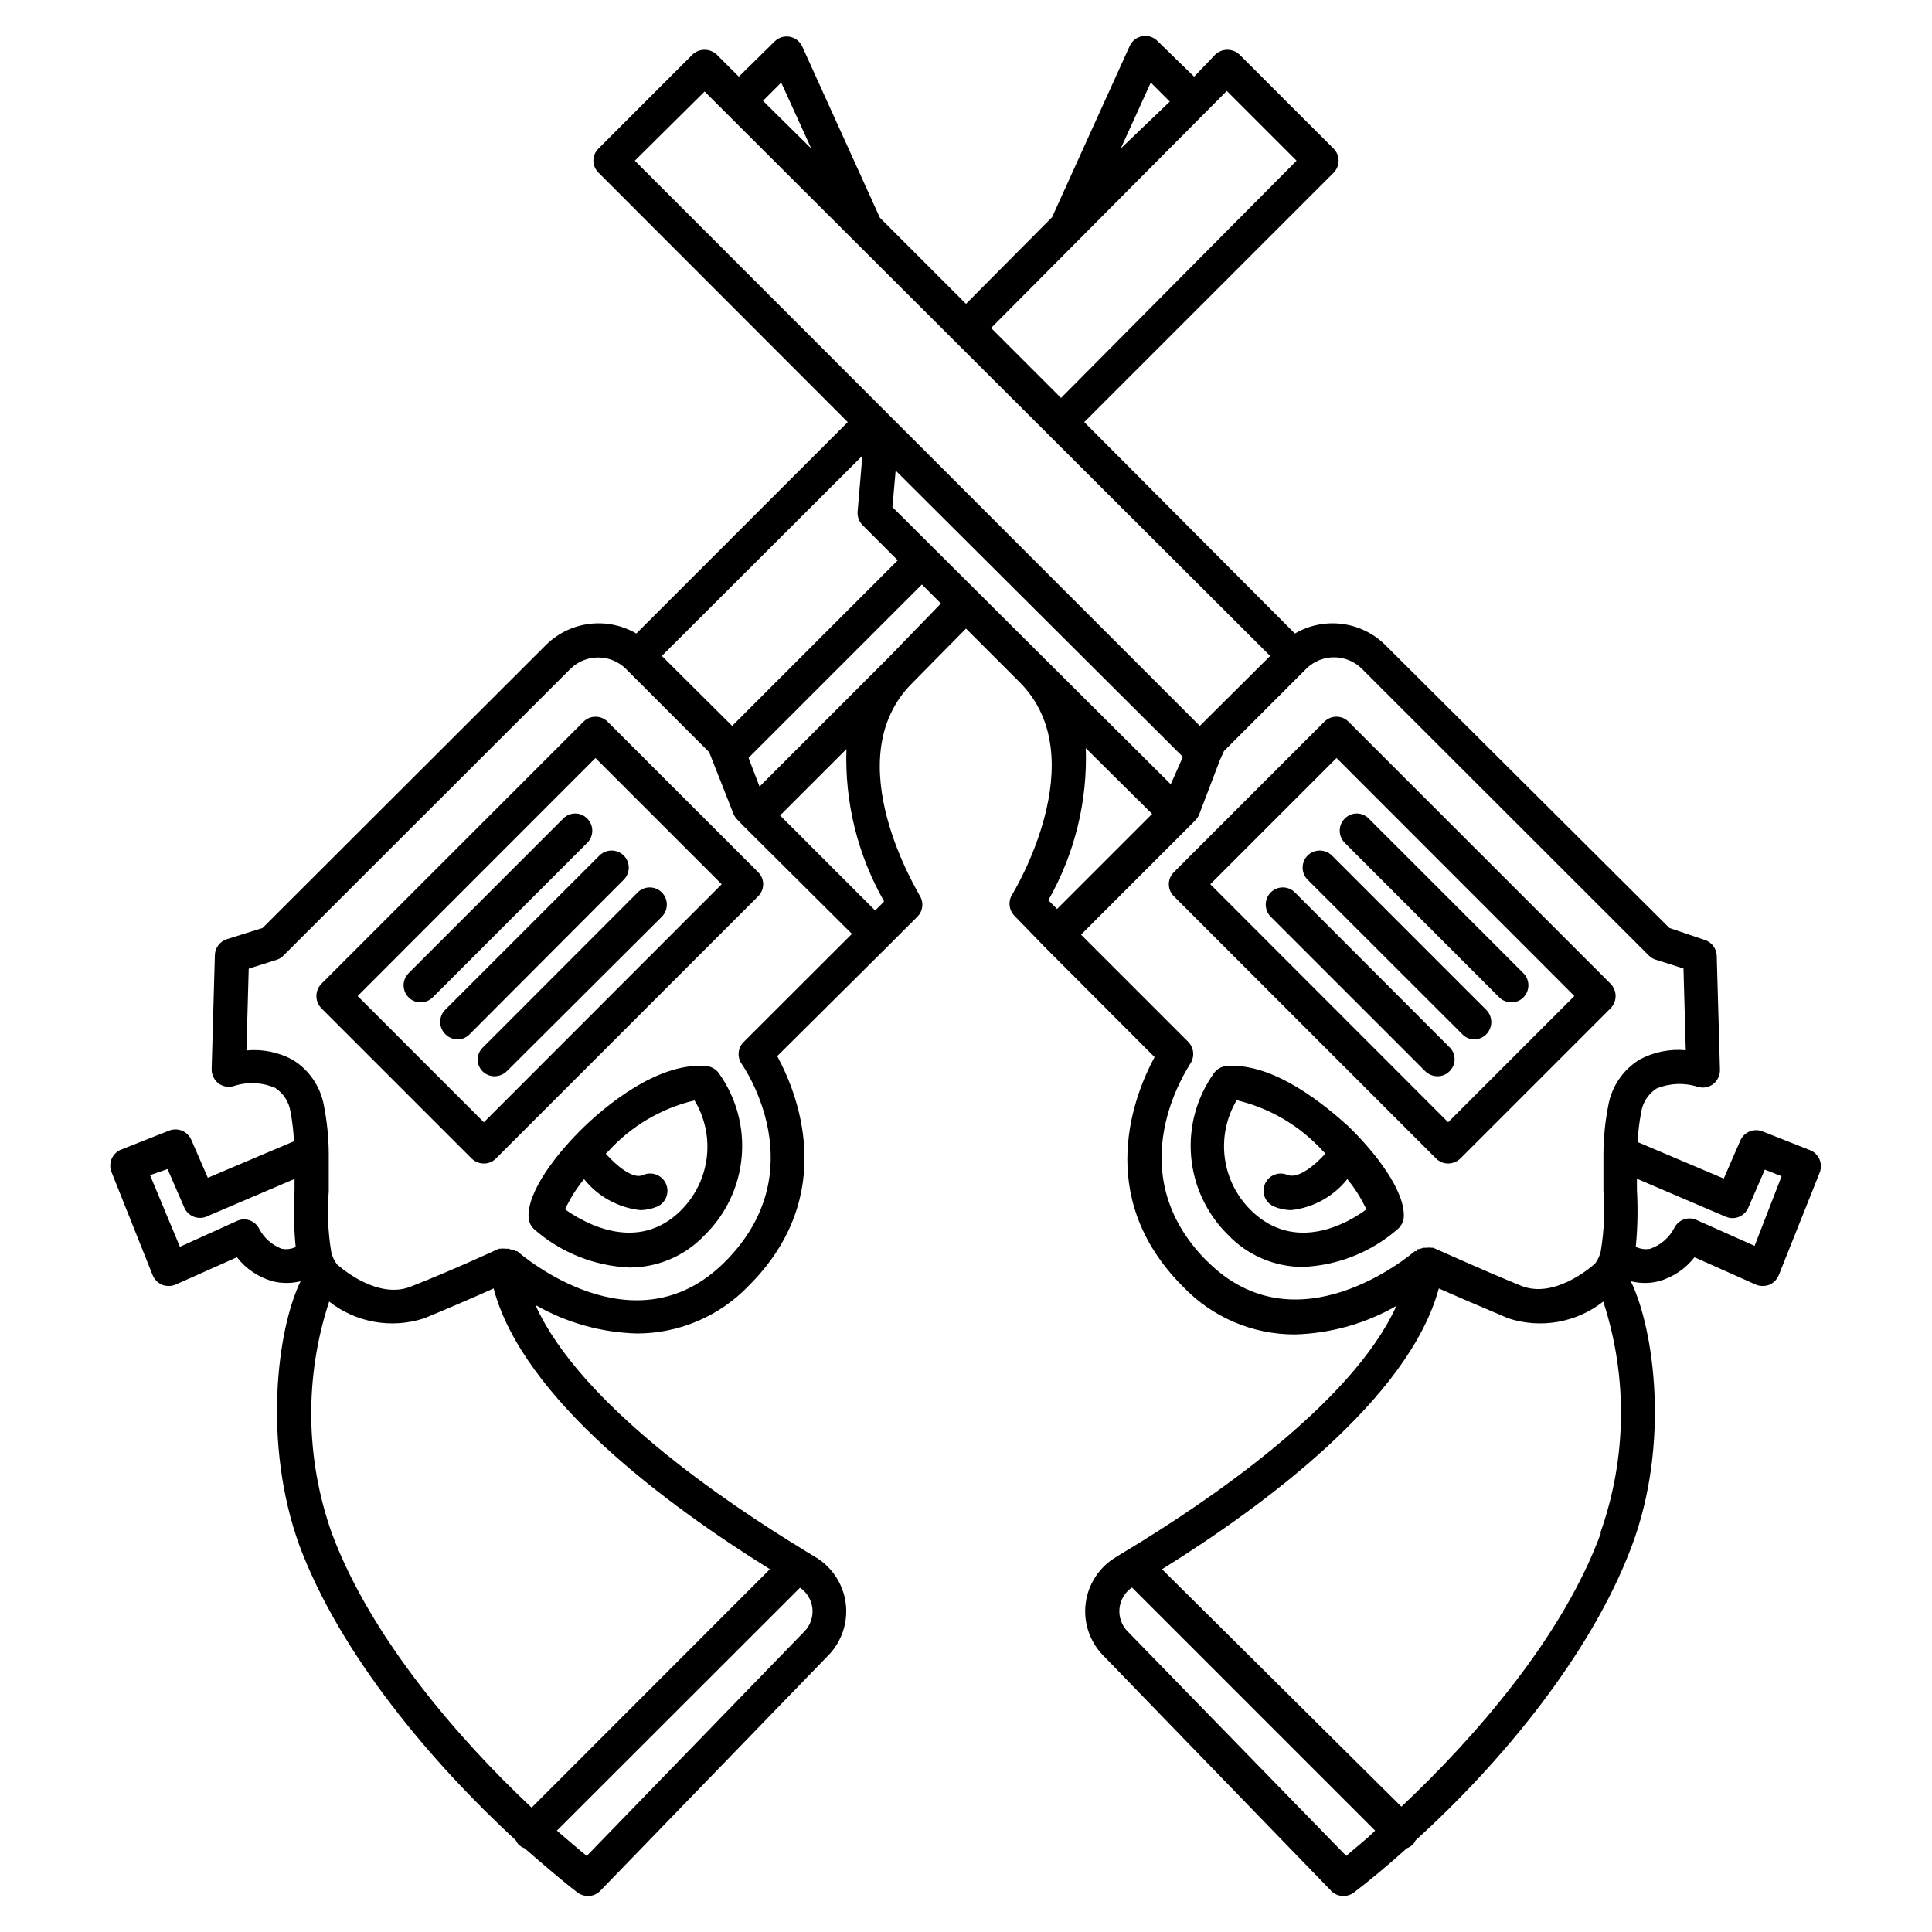 <?xml version="1.0" encoding="UTF-8"?>
<!-- Uploaded to: ICON Repo, www.svgrepo.com, Generator: ICON Repo Mixer Tools -->
<svg fill="#000000" width="800px" height="800px" version="1.1" viewBox="144 144 512 512" xmlns="http://www.w3.org/2000/svg">
 <g>
  <path d="m305.03 335.26c-1.77-1.762-4.629-1.762-6.398 0l-69.477 69.477c-1.738 1.797-1.738 4.652 0 6.449l39.852 39.852c0.867 0.832 2.023 1.301 3.223 1.309 1.191 0.004 2.332-0.469 3.176-1.309l69.477-69.477c0.875-0.844 1.367-2.008 1.367-3.223 0-1.219-0.492-2.379-1.367-3.227zm-32.801 106.15-33.449-33.453 63.023-63.074 33.453 33.453z"/>
  <path d="m299.64 360.95c-0.836-0.871-1.992-1.363-3.199-1.363-1.207 0-2.363 0.492-3.199 1.363l-40.961 40.961c-1.762 1.77-1.762 4.629 0 6.398 0.828 0.859 1.98 1.332 3.176 1.309 1.207 0.016 2.367-0.457 3.223-1.309l40.961-40.961c1.762-1.77 1.762-4.629 0-6.398z"/>
  <path d="m262.05 418.09c0.852 0.867 2.012 1.355 3.227 1.359 1.199 0.008 2.348-0.488 3.172-1.359l40.859-40.961c1.762-1.77 1.762-4.629 0-6.398-1.785-1.766-4.664-1.766-6.449 0l-40.961 40.961h0.004c-1.723 1.809-1.656 4.672 0.148 6.398z"/>
  <path d="m271.88 427.91c0.844 0.84 1.984 1.312 3.176 1.309 1.203-0.004 2.356-0.477 3.223-1.309l41.113-40.961c1.766-1.785 1.766-4.66 0-6.449-1.77-1.762-4.633-1.762-6.398 0l-40.961 41.012c-0.891 0.816-1.41 1.957-1.441 3.168-0.027 1.207 0.438 2.375 1.289 3.231z"/>
  <path d="m330.93 426.5c-12.898-0.957-26.754 10.934-32.094 16.07-7.356 7.106-15.113 17.18-14.762 24.031 0.062 1.242 0.629 2.406 1.562 3.227 7.004 6.129 15.891 9.684 25.191 10.074 7.527 0 14.727-3.098 19.902-8.562 5.648-5.527 9.137-12.891 9.828-20.766 0.695-7.871-1.453-15.734-6.051-22.16-0.832-1.16-2.152-1.867-3.578-1.914zm-6.5 38.289c-11.438 11.387-25.543 3.375-30.684-0.301l0.004-0.004c1.336-2.871 3.027-5.562 5.035-8.008 3.656 4.59 8.984 7.543 14.812 8.211 1.598 0.004 3.172-0.324 4.637-0.957 2.297-1.07 3.289-3.801 2.215-6.098-1.07-2.293-3.801-3.285-6.094-2.215-2.57 1.16-7.004-2.469-9.824-5.691l0.605-0.555c6.094-6.734 14.086-11.461 22.922-13.555 2.754 4.566 3.891 9.922 3.234 15.215-0.66 5.289-3.074 10.203-6.863 13.957z"/>
  <path d="m527.77 452.34c1.203-0.008 2.356-0.477 3.223-1.309l39.852-39.852c1.742-1.797 1.742-4.652 0-6.449l-69.477-69.477c-1.766-1.762-4.629-1.762-6.398 0l-39.852 39.852h0.004c-0.875 0.848-1.371 2.008-1.371 3.227 0 1.215 0.496 2.379 1.371 3.223l69.473 69.477c0.844 0.84 1.984 1.312 3.176 1.309zm-29.574-107.46 63.027 63.074-33.453 33.453-63.027-63.074z"/>
  <path d="m541.32 408.31c0.855 0.852 2.019 1.324 3.227 1.309 1.191 0.023 2.344-0.449 3.172-1.309 1.762-1.77 1.762-4.629 0-6.398l-40.961-40.961c-0.836-0.871-1.988-1.363-3.199-1.363-1.207 0-2.359 0.492-3.199 1.363-1.758 1.77-1.758 4.629 0 6.398z"/>
  <path d="m531.54 418.09c0.824 0.871 1.973 1.367 3.176 1.359 1.82-0.031 3.449-1.141 4.148-2.824 0.699-1.684 0.336-3.621-0.926-4.934l-40.961-40.961c-1.785-1.766-4.66-1.766-6.449 0-1.758 1.77-1.758 4.629 0 6.398z"/>
  <path d="m528.12 421.51-40.961-41.012c-1.77-1.762-4.629-1.762-6.398 0-1.766 1.789-1.766 4.664 0 6.449l40.961 40.961c0.867 0.832 2.019 1.305 3.223 1.309 1.191 0.004 2.332-0.469 3.176-1.309 0.871-0.836 1.363-1.992 1.363-3.199 0-1.207-0.492-2.363-1.363-3.199z"/>
  <path d="m469.07 426.5c-1.352 0.105-2.59 0.809-3.375 1.914-4.57 6.402-6.711 14.227-6.035 22.062 0.672 7.84 4.117 15.18 9.715 20.711 5.172 5.465 12.371 8.562 19.898 8.562 9.301-0.391 18.188-3.945 25.191-10.074 0.938-0.82 1.5-1.984 1.562-3.227 0.301-6.852-7.406-16.93-14.762-24.031-5.543-4.988-19.348-16.875-32.195-15.918zm6.5 38.289c-3.832-3.731-6.293-8.645-6.988-13.945-0.695-5.305 0.418-10.684 3.16-15.277 8.836 2.098 16.828 6.82 22.922 13.555l0.605 0.555c-2.82 3.176-7.254 6.801-10.078 5.691-2.309-0.988-4.981 0.082-5.969 2.394-0.988 2.309 0.082 4.981 2.394 5.969 1.461 0.633 3.039 0.961 4.633 0.957 5.832-0.668 11.156-3.621 14.812-8.211 2.008 2.445 3.703 5.137 5.039 8.008-4.836 3.68-18.895 11.691-30.531 0.305z"/>
  <path d="m623.84 448.87-12.746-5.039c-2.293-0.91-4.902 0.156-5.894 2.422l-4.383 10.078-22.824-9.672 0.004-0.004c0.113-2.606 0.418-5.199 0.906-7.758 0.371-2.609 1.836-4.938 4.031-6.398 3.469-1.453 7.34-1.629 10.93-0.504 1.387 0.449 2.906 0.203 4.082-0.656 1.184-0.895 1.875-2.297 1.863-3.777l-0.855-30.23c-0.039-1.945-1.316-3.648-3.176-4.231l-9.371-3.176-75.57-75.27c-3.113-2.965-7.106-4.836-11.375-5.336-4.273-0.5-8.59 0.402-12.305 2.566l-55.82-56.023 66.051-66.051c0.859-0.852 1.348-2.012 1.359-3.223 0-1.215-0.488-2.379-1.359-3.227l-24.891-24.887c-1.809-1.715-4.641-1.715-6.449 0l-5.59 5.844-9.727-9.473c-1.055-1.059-2.562-1.527-4.035-1.258-1.469 0.273-2.711 1.254-3.32 2.621l-20.555 45.344-22.82 22.973-22.824-22.824-20.555-45.344c-0.609-1.367-1.848-2.344-3.32-2.617-1.469-0.273-2.981 0.199-4.035 1.258l-9.473 9.32-5.844-5.844c-1.809-1.715-4.641-1.715-6.449 0l-24.887 24.887c-0.859 0.836-1.352 1.977-1.363 3.176 0.012 1.211 0.5 2.371 1.363 3.223l66.047 66.102-56.023 56.023c-3.715-2.164-8.031-3.066-12.301-2.566-4.269 0.5-8.262 2.371-11.379 5.336l-75.367 75.27-9.473 2.973c-1.855 0.582-3.133 2.285-3.172 4.231l-0.855 30.23h-0.004c-0.012 1.484 0.68 2.887 1.863 3.777 1.176 0.863 2.695 1.105 4.082 0.656 3.57-1.152 7.434-0.973 10.883 0.504 2.219 1.441 3.707 3.777 4.082 6.398 0.488 2.562 0.789 5.152 0.906 7.758l-22.824 9.672-4.383-10.078v0.004c-0.992-2.262-3.598-3.332-5.894-2.418l-12.746 5.039c-2.301 0.953-3.422 3.57-2.519 5.894l10.934 27.406c0.48 1.137 1.383 2.039 2.519 2.519 0.547 0.199 1.129 0.301 1.711 0.301 0.625 0.012 1.242-0.109 1.816-0.352l16.273-7.254c2.387 3.062 5.684 5.285 9.418 6.348 2.449 0.621 5.012 0.621 7.457 0-6.246 12.797-10.078 43.125-0.301 70.078 10.883 29.07 35.266 57.738 57.332 78.09 0.176 0.406 0.414 0.781 0.707 1.109 0.469 0.434 1.016 0.777 1.613 1.008 5.039 4.332 9.574 8.312 14.055 11.738 0.801 0.598 1.773 0.914 2.769 0.906 1.215 0.004 2.379-0.488 3.227-1.359l60.457-62.422c3.586-3.684 5.277-8.812 4.59-13.906-0.688-5.098-3.684-9.59-8.117-12.191l-2.316-1.41-0.805-0.504c-20.355-12.395-59.148-38.492-70.988-64.84 8.219 4.715 17.48 7.312 26.953 7.559 11.191-0.012 21.895-4.602 29.625-12.699 24.082-24.082 12.594-51.488 7.508-60.809l29.117-28.918 8.012-8.012c1.516-1.496 1.77-3.856 0.605-5.641 0-0.352-22.371-35.922-1.965-56.277l14.258-14.457 14.207 14.207c20.152 20.152-1.762 55.922-1.965 56.277v-0.004c-1.129 1.797-0.879 4.129 0.602 5.644l8.012 8.262 29.121 29.172c-5.039 9.32-16.574 36.727 7.508 60.809 7.715 8.117 18.426 12.707 29.621 12.695 9.473-0.246 18.738-2.844 26.957-7.559-11.789 26.098-50.586 52.195-71.09 64.59l-0.855 0.504-2.266 1.41c-4.438 2.602-7.43 7.094-8.117 12.191-0.691 5.094 1.004 10.223 4.59 13.906l60.457 62.422c0.844 0.871 2.008 1.363 3.223 1.359 1 0.008 1.973-0.309 2.773-0.906 4.484-3.426 9.219-7.406 14.055-11.738 0.598-0.23 1.145-0.574 1.613-1.008 0.289-0.328 0.527-0.703 0.703-1.109 22.27-20.152 46.453-49.02 57.332-78.09 10.078-26.953 5.945-57.281-0.301-70.078 2.449 0.621 5.012 0.621 7.457 0 3.734-1.062 7.035-3.285 9.422-6.348l16.273 7.254c0.574 0.242 1.191 0.363 1.812 0.352 0.586 0 1.164-0.102 1.715-0.301 1.133-0.48 2.039-1.383 2.519-2.519l10.934-27.406h-0.004c0.781-2.254-0.289-4.727-2.469-5.695zm-285.81-112.5-18.641-18.539 53.148-53.051-1.258 14.762c-0.117 1.34 0.359 2.668 1.309 3.625l9.32 9.32zm-7.305-168.12 149.88 149.58-18.641 18.539-149.73-149.78zm49.777 110.13 0.855-9.672 76.125 75.871-3.223 7.254-33.605-33.449zm68.465-112.5 5.039 5.039-13 12.441zm20.152 2.215 18.488 18.488-62.422 62.879-18.539-18.539zm-118.09-2.215 7.961 17.48-12.797-12.645zm-132.4 309.04c-2.566-0.973-4.68-2.856-5.945-5.289-1.086-2.168-3.695-3.082-5.894-2.066l-15.113 6.852-7.914-18.992 4.637-1.613 4.383 10.078c0.891 2.254 3.402 3.41 5.695 2.617l23.578-10.078v2.922 0.004c-0.293 5.039-0.191 10.09 0.301 15.113-1.16 0.551-2.469 0.711-3.727 0.453zm138.55 101.42-57.688 59.5c-2.418-1.965-5.039-4.231-7.91-6.699l64.438-64.387c1.855 1.266 3.055 3.289 3.277 5.523 0.223 2.234-0.551 4.453-2.117 6.062zm-9.117-16.523-63.18 63.227c-19.348-18.188-42.57-44.988-52.898-72.598h-0.004c-7.066-19.855-7.332-41.496-0.754-61.516 7.129 5.594 16.582 7.258 25.191 4.434 6.75-2.769 13.805-5.844 18.391-7.91 7.707 29.168 45.945 57.434 73.25 74.41zm-7.004-139.66c-1.551 1.555-1.762 3.992-0.504 5.793 0.805 1.16 19.496 28.566-4.484 52.496-23.984 23.93-53.758-1.812-55.016-2.871-0.152-0.035-0.305-0.035-0.457 0l-0.301-0.301h-0.352l-1.211-0.352h-0.707l0.004-0.004c-0.484-0.07-0.977-0.07-1.461 0h-0.352c-0.004 0-12.246 5.695-23.328 10.027-8.566 3.477-18.137-4.586-19.598-5.894-0.73-0.973-1.246-2.09-1.512-3.277-0.867-5.309-1.086-10.707-0.656-16.07v-10.078 0.004c-0.035-4.195-0.457-8.379-1.258-12.496-0.879-5.141-3.949-9.648-8.414-12.344-3.727-1.977-7.945-2.816-12.145-2.418l0.605-21.664 7.457-2.367c0.691-0.227 1.316-0.625 1.812-1.16l76.074-76.023h0.004c4.055-3.891 10.453-3.891 14.508 0l22.168 22.168 6.449 16.375c0.25 0.582 0.609 1.109 1.059 1.559l1.613 1.664 28.715 28.566zm37.18-37.18-2.316 2.316-25.191-25.191 17.582-17.582c-0.473 14.074 2.961 28.008 9.926 40.254zm1.109-64.59-34.059 34.059-2.922-7.609 45.949-45.949 5.039 5.039zm52.395 23.879 17.582 17.434-25.191 25.191-2.316-2.316v-0.004c6.973-12.258 10.41-26.211 9.926-40.305zm32.195 136.03c-23.98-23.93-5.039-51.34-4.484-52.445 1.18-1.781 0.969-4.144-0.504-5.691l-28.465-28.465 30.23-30.23h-0.004c0.449-0.449 0.809-0.98 1.059-1.562l5.492-14.41 1.109-2.469 21.914-21.914c4.055-3.891 10.457-3.891 14.508 0l76.074 76.023h0.004c0.496 0.535 1.121 0.934 1.812 1.16l7.457 2.367 0.605 21.664c-4.199-0.398-8.418 0.445-12.145 2.418-4.465 2.695-7.535 7.203-8.414 12.344-0.801 4.117-1.223 8.301-1.258 12.496v10.078-0.004c0.402 5.316 0.164 10.66-0.707 15.922-0.266 1.188-0.781 2.301-1.508 3.273-1.512 1.359-11.035 9.371-19.598 5.894-11.133-4.535-23.176-10.078-23.328-10.078h-0.352v0.004c-0.484-0.07-0.977-0.07-1.461 0h-0.707l-1.211 0.352h-0.352l-0.301 0.555h-0.453c-1.262 1.059-31.289 26.449-55.016 2.668zm36.828 157.54-57.938-59.5c-1.586-1.609-2.375-3.844-2.152-6.09 0.227-2.25 1.438-4.281 3.309-5.547l64.438 64.438c-2.621 2.617-5.492 4.734-7.656 6.699zm67.512-85.648c-10.078 27.609-33.555 54.41-52.898 72.598l-63.434-62.926c27.305-16.977 65.496-45.344 73.355-74.414 4.586 2.066 11.637 5.039 18.391 7.91l-0.004 0.004c8.609 2.836 18.066 1.168 25.191-4.434 6.543 20.031 6.242 41.672-0.855 61.516zm40.707-76.023-15.367-6.852c-2.199-1.02-4.812-0.105-5.894 2.066-1.332 2.59-3.602 4.574-6.348 5.539-1.312 0.27-2.68 0.094-3.879-0.504 0.492-5.023 0.59-10.074 0.301-15.113v-2.922l23.578 10.078v-0.004c1.109 0.469 2.359 0.48 3.473 0.023 1.117-0.453 2.004-1.332 2.473-2.441l4.383-10.078 4.434 1.762z"/>
 </g>
</svg>